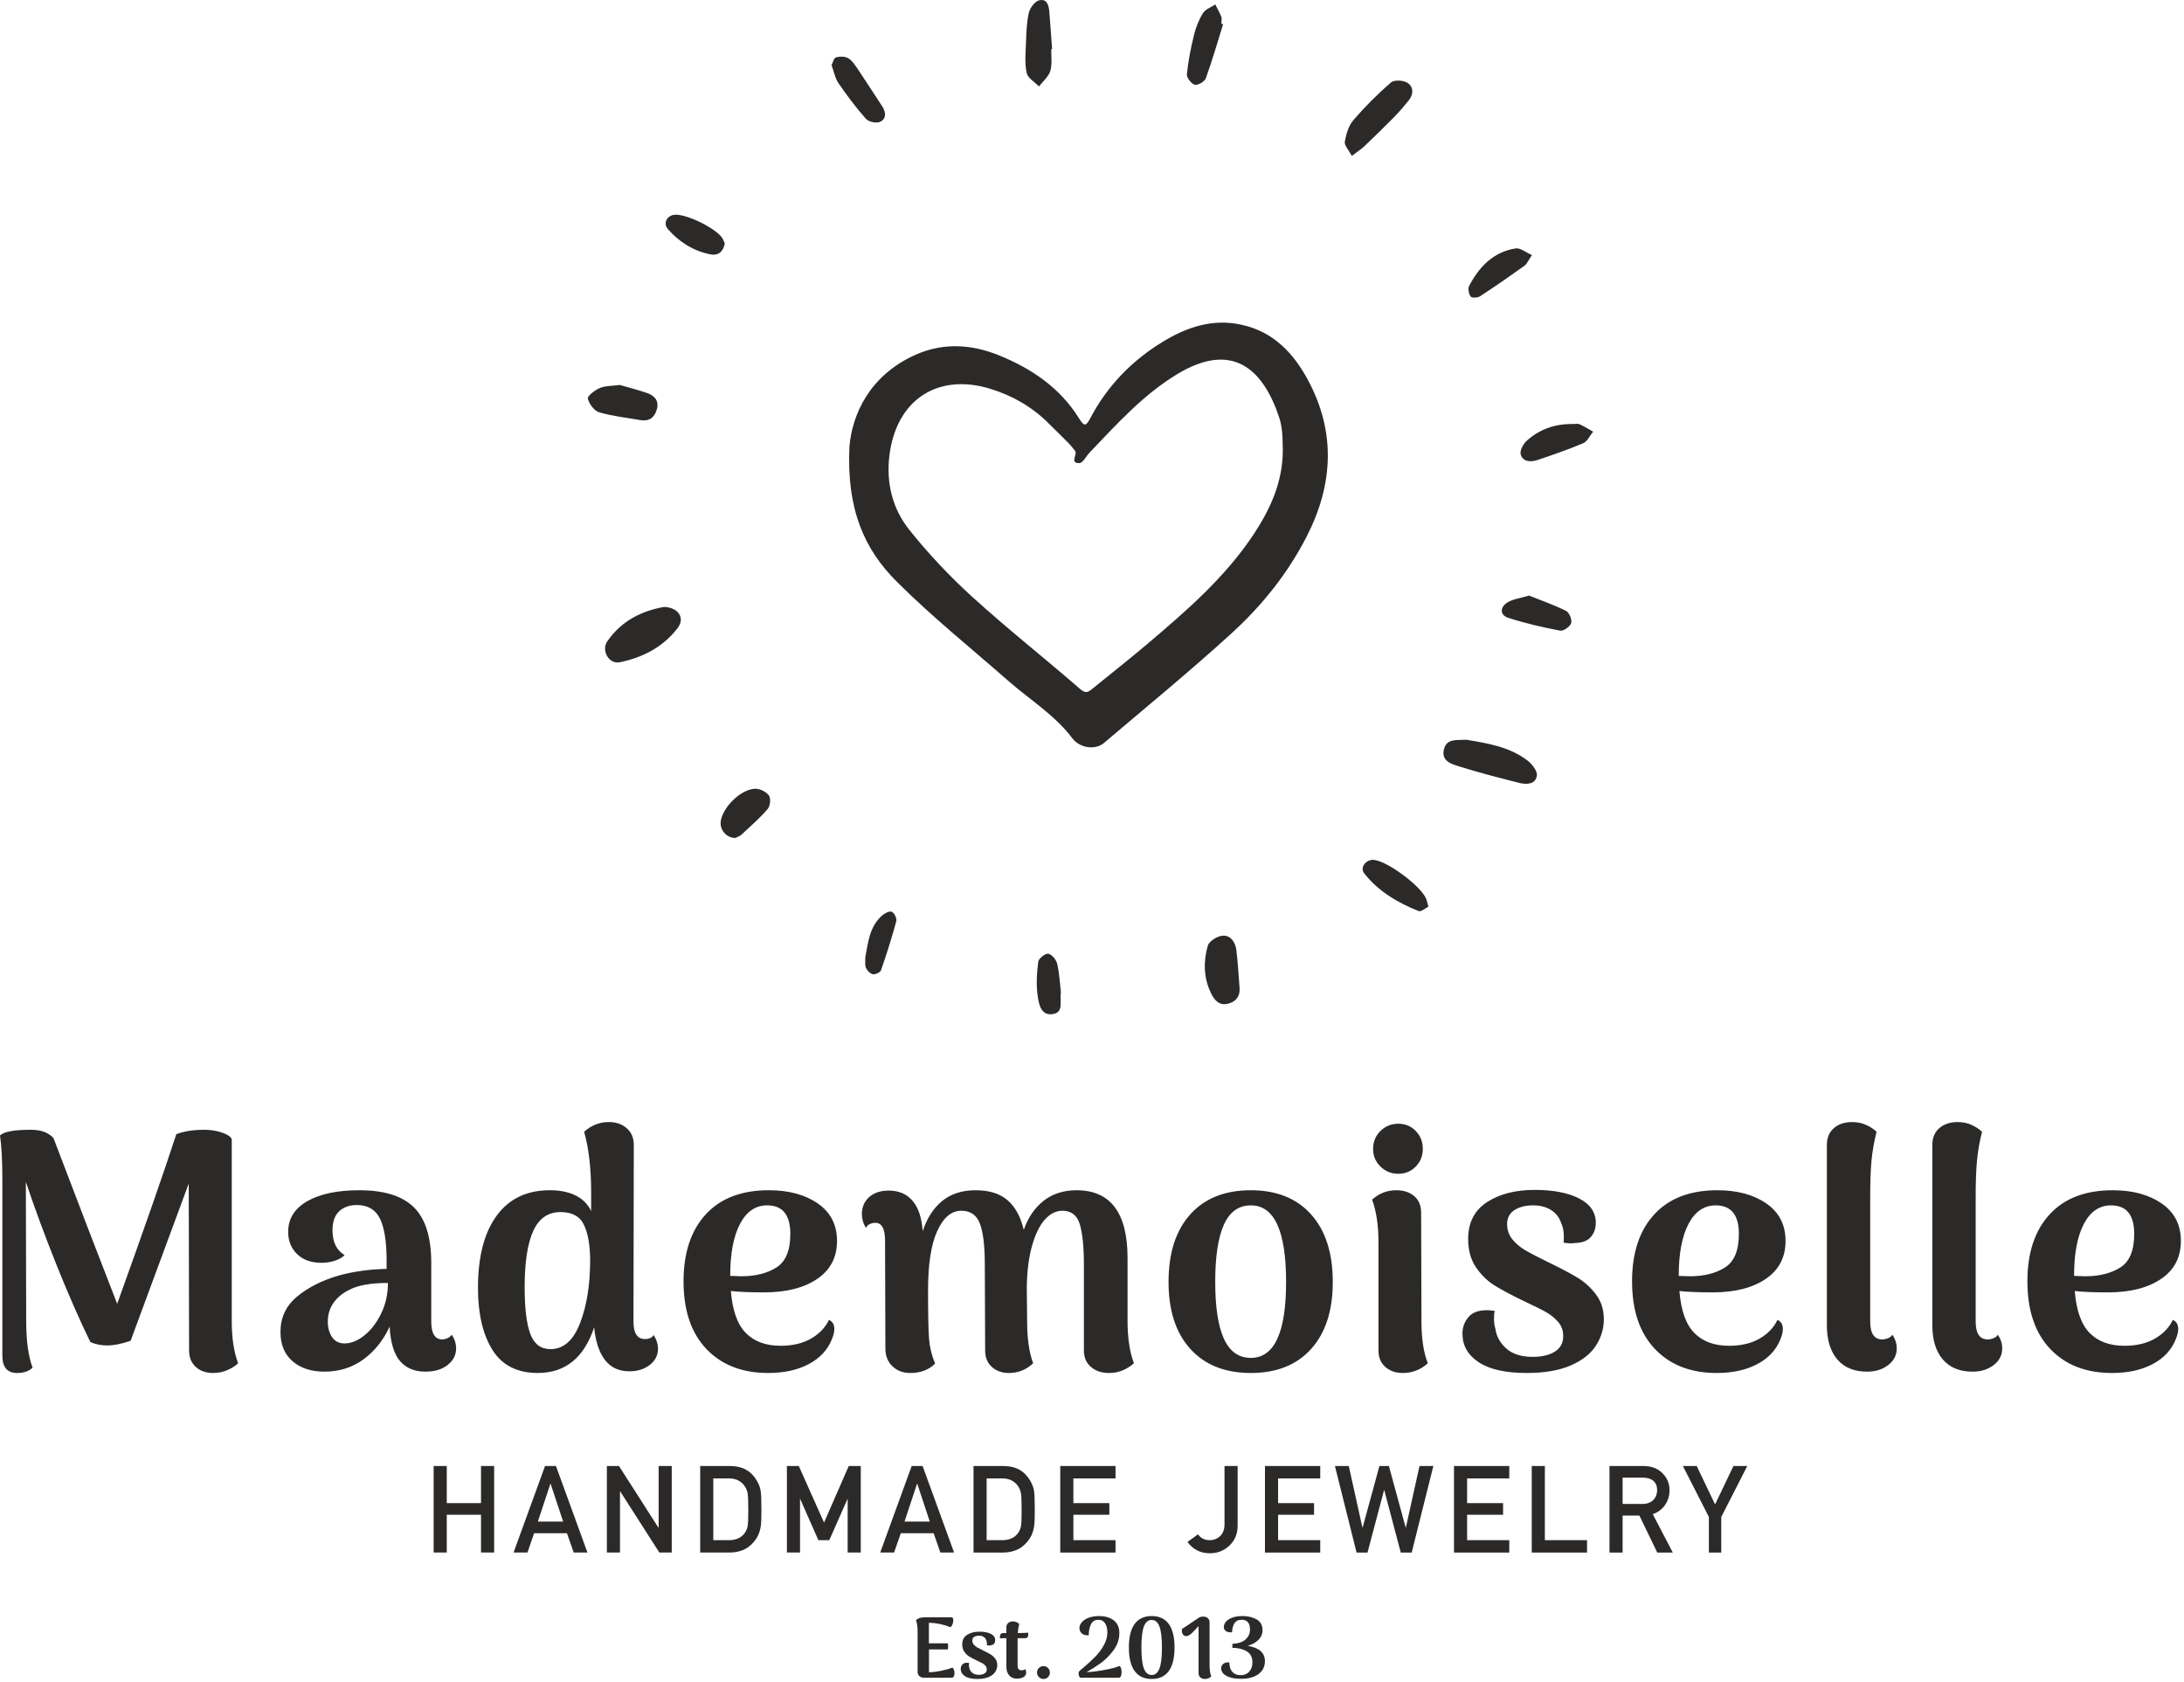 <?xml version="1.0" encoding="UTF-8" standalone="no"?>
<svg xmlns="http://www.w3.org/2000/svg" xmlns:xlink="http://www.w3.org/1999/xlink" xmlns:serif="http://www.serif.com/" width="100%" height="100%" viewBox="0 0 461 355" version="1.1" xml:space="preserve" style="fill-rule:evenodd;clip-rule:evenodd;stroke-linejoin:round;stroke-miterlimit:2;">
  <path d="M48.917,278.769c-0,3.592 0.446,6.571 1.346,8.933c-0.521,0.521 -1.255,0.992 -2.196,1.417c-0.95,0.425 -1.988,0.637 -3.121,0.637c-1.467,0 -2.671,-0.425 -3.617,-1.275c-0.946,-0.854 -1.416,-2.008 -1.416,-3.475l-0.075,-35.233l-12.263,33.179c-1.887,0.663 -3.546,0.992 -4.958,0.992c-1.279,-0 -2.459,-0.238 -3.546,-0.708c-2.321,-4.775 -4.679,-10.163 -7.092,-16.167c-2.408,-6 -4.587,-11.888 -6.525,-17.65l0.075,29.35c0,4.158 0.446,7.442 1.346,9.854c-0.754,0.754 -1.842,1.133 -3.262,1.133c-2.08,0 -3.117,-1.229 -3.117,-3.687l-0,-36.863c-0,-4.254 -0.167,-7.445 -0.496,-9.575c0.8,-0.8 2.954,-1.204 6.45,-1.204c1.133,0 2.079,0.146 2.833,0.425c0.759,0.288 1.421,0.713 1.988,1.279c6.05,15.88 10.537,27.555 13.467,35.021c5.77,-16.021 9.929,-27.954 12.479,-35.8c1.654,-0.616 3.616,-0.925 5.883,-0.925c1.375,0 2.638,0.204 3.796,0.604c1.158,0.405 1.829,0.863 2.021,1.384l-0,38.354Zm46.437,2.904c0.613,0.9 0.921,1.871 0.921,2.908c0,1.371 -0.587,2.53 -1.775,3.475c-1.179,0.946 -2.762,1.417 -4.746,1.417c-2.266,0 -4.041,-0.746 -5.321,-2.233c-1.27,-1.488 -2.004,-3.913 -2.195,-7.267c-1.321,2.883 -3.167,5.188 -5.53,6.913c-2.362,1.725 -5.104,2.587 -8.225,2.587c-2.787,0 -5.033,-0.733 -6.733,-2.196c-1.7,-1.466 -2.55,-3.521 -2.55,-6.171c0,-3.025 1.154,-5.504 3.471,-7.441c2.317,-1.938 5.25,-3.429 8.792,-4.467c3.07,-0.85 6.45,-1.325 10.137,-1.417l0,-1.775c0,-4.016 -0.475,-6.97 -1.417,-8.862c-0.945,-1.892 -2.575,-2.833 -4.891,-2.833c-1.513,-0 -2.742,0.437 -3.688,1.308c-0.946,0.875 -1.421,2.212 -1.421,4.008c0,2.504 0.855,4.254 2.555,5.246c-0.517,0.521 -1.217,0.921 -2.092,1.204c-0.871,0.284 -1.808,0.425 -2.8,0.425c-2.175,0 -3.888,-0.612 -5.138,-1.841c-1.254,-1.23 -1.883,-2.788 -1.883,-4.68c0,-2.787 1.35,-4.95 4.046,-6.487c2.696,-1.538 6.354,-2.304 10.987,-2.304c5.246,-0 9.084,1.204 11.517,3.616c2.438,2.409 3.654,6.334 3.654,11.767l0,12.338c0,2.504 0.779,3.758 2.342,3.758c0.329,-0 0.683,-0.083 1.062,-0.25c0.38,-0.167 0.684,-0.413 0.921,-0.746m-22.616,1.846c1.37,-0 2.766,-0.567 4.183,-1.704c1.421,-1.134 2.6,-2.679 3.546,-4.642c0.946,-1.962 1.416,-4.1 1.416,-6.417c-3.733,0 -6.52,0.521 -8.366,1.563c-1.321,0.658 -2.375,1.558 -3.154,2.692c-0.78,1.133 -1.171,2.433 -1.171,3.9c-0,1.275 0.296,2.362 0.887,3.258c0.592,0.9 1.479,1.35 2.659,1.35m65.225,-1.775c0.616,0.946 0.925,1.917 0.925,2.908c-0,1.371 -0.58,2.504 -1.738,3.404c-1.158,0.896 -2.587,1.346 -4.292,1.346c-2.22,0 -3.945,-0.804 -5.175,-2.408c-1.229,-1.608 -1.983,-3.9 -2.27,-6.879c-2.121,6.429 -6.096,9.641 -11.909,9.641c-4.346,0 -7.537,-1.629 -9.571,-4.891c-2.029,-3.263 -3.045,-7.609 -3.045,-13.042c-0,-6.571 1.308,-11.654 3.933,-15.246c2.625,-3.591 6.367,-5.387 11.237,-5.387c2.175,-0 4.005,0.379 5.496,1.133c1.488,0.758 2.563,1.846 3.225,3.263l0,-3.83c0,-5.15 -0.496,-9.45 -1.487,-12.904c1.512,-1.366 3.258,-2.054 5.241,-2.054c1.517,0 2.767,0.438 3.763,1.313c0.992,0.875 1.483,2.041 1.483,3.508l-0.066,37.292c-0,2.458 0.8,3.683 2.408,3.683c0.9,-0 1.512,-0.279 1.842,-0.85m-21.763,2.979c2.742,0 4.821,-1.829 6.242,-5.496c1.412,-3.662 2.121,-8.071 2.121,-13.221c-0,-3.12 -0.421,-5.6 -1.271,-7.441c-0.85,-1.846 -2.509,-2.767 -4.967,-2.767c-2.646,0 -4.571,1.338 -5.779,4.004c-1.204,2.671 -1.804,6.609 -1.804,11.804c-0,4.492 0.404,7.8 1.204,9.93c0.804,2.125 2.221,3.187 4.254,3.187m58.775,-6.167c0.758,0.33 1.133,0.967 1.133,1.913c0,0.617 -0.166,1.325 -0.495,2.125c-0.9,2.271 -2.53,4.033 -4.892,5.283c-2.363,1.254 -5.225,1.879 -8.579,1.879c-5.484,0 -9.834,-1.691 -13.042,-5.07c-3.217,-3.38 -4.821,-8.138 -4.821,-14.284c0,-6.004 1.559,-10.704 4.679,-14.108c3.117,-3.4 7.559,-5.104 13.325,-5.104c4.209,-0 7.659,0.933 10.35,2.8c2.696,1.866 4.042,4.504 4.042,7.904c0,3.45 -1.392,6.121 -4.183,8.012c-2.788,1.892 -6.521,2.838 -11.2,2.838c-3.025,-0 -5.363,-0.096 -7.021,-0.288c0.333,4.113 1.383,7.067 3.158,8.863c1.771,1.796 4.217,2.696 7.338,2.696c2.504,-0 4.629,-0.496 6.379,-1.492c1.75,-0.987 3.029,-2.312 3.829,-3.967m-13.046,-24.175c-2.458,0 -4.371,1.309 -5.742,3.934c-1.37,2.625 -2.054,6.25 -2.054,10.883l0,0.071l2.409,0.071c2.929,-0 5.375,-0.617 7.337,-1.846c1.963,-1.225 2.942,-3.592 2.942,-7.088c-0,-4.016 -1.629,-6.025 -4.892,-6.025m76.075,24.388c0,3.592 0.446,6.571 1.346,8.933c-1.558,1.371 -3.308,2.054 -5.246,2.054c-1.562,0 -2.833,-0.425 -3.829,-1.275c-0.992,-0.854 -1.487,-2.008 -1.487,-3.475l-0,-18.079c-0,-3.733 -0.284,-6.566 -0.85,-8.504c-0.571,-1.942 -1.8,-2.908 -3.688,-2.908c-1.321,-0 -2.542,0.6 -3.654,1.808c-1.109,1.204 -2.017,3.038 -2.725,5.492c-0.713,2.458 -1.092,5.437 -1.138,8.933l0.071,7.021c0,3.733 0.429,6.708 1.279,8.933c-1.466,1.371 -3.166,2.054 -5.108,2.054c-1.467,0 -2.671,-0.425 -3.613,-1.275c-0.945,-0.854 -1.42,-2.008 -1.42,-3.475l-0.071,-18.079c-0,-3.966 -0.342,-6.862 -1.029,-8.683c-0.684,-1.821 -1.992,-2.729 -3.934,-2.729c-2.079,-0 -3.766,1.416 -5.066,4.254c-1.3,2.837 -1.95,6.996 -1.95,12.479c-0,5.104 0.07,8.542 0.212,10.313c0.142,1.77 0.567,3.508 1.275,5.212c-1.325,1.325 -3.071,1.983 -5.246,1.983c-1.512,0 -2.762,-0.475 -3.754,-1.416c-0.996,-0.946 -1.492,-2.196 -1.492,-3.759l-0.07,-22.758c-0,-2.504 -0.684,-3.758 -2.055,-3.758c-0.379,-0 -0.758,0.083 -1.137,0.25c-0.379,0.166 -0.658,0.437 -0.85,0.816c-0.567,-0.9 -0.85,-1.866 -0.85,-2.908c-0,-1.467 0.508,-2.658 1.525,-3.579c1.017,-0.921 2.396,-1.383 4.146,-1.383c2.129,-0 3.804,0.72 5.033,2.162c1.229,1.442 1.938,3.579 2.129,6.417c0.896,-2.742 2.267,-4.867 4.109,-6.379c1.845,-1.513 4.208,-2.271 7.091,-2.271c2.838,-0 5.067,0.696 6.7,2.091c1.629,1.396 2.775,3.488 3.438,6.275c0.9,-2.6 2.292,-4.645 4.183,-6.133c1.892,-1.487 4.209,-2.233 6.95,-2.233c7.184,-0 10.775,4.775 10.775,14.321l0,13.258Zm26.021,10.987c-5.438,0 -9.688,-1.691 -12.762,-5.07c-3.071,-3.38 -4.609,-8.092 -4.609,-14.142c0,-6.096 1.525,-10.846 4.575,-14.25c3.046,-3.4 7.313,-5.104 12.796,-5.104c5.433,-0 9.675,1.704 12.725,5.104c3.046,3.404 4.571,8.154 4.571,14.25c-0,6.05 -1.525,10.762 -4.571,14.142c-3.05,3.379 -7.292,5.07 -12.725,5.07m0,-3.187c4.958,-0 7.442,-5.342 7.442,-16.025c-0,-10.775 -2.484,-16.163 -7.442,-16.163c-2.55,0 -4.442,1.346 -5.671,4.042c-1.229,2.692 -1.846,6.733 -1.846,12.121c0,5.342 0.617,9.346 1.846,12.017c1.229,2.67 3.121,4.008 5.671,4.008m31.125,-38.854c-1.467,-0 -2.721,-0.509 -3.758,-1.521c-1.042,-1.021 -1.559,-2.258 -1.559,-3.725c0,-1.513 0.517,-2.775 1.559,-3.792c1.037,-1.016 2.291,-1.525 3.758,-1.525c1.462,0 2.692,0.509 3.683,1.525c0.996,1.017 1.492,2.279 1.492,3.792c0,1.467 -0.496,2.704 -1.492,3.725c-0.991,1.012 -2.221,1.521 -3.683,1.521m4.892,31.054c-0,3.733 0.45,6.708 1.346,8.933c-1.513,1.371 -3.284,2.054 -5.317,2.054c-1.463,0 -2.679,-0.425 -3.654,-1.275c-0.967,-0.854 -1.45,-2.008 -1.45,-3.475l-0,-22.825c-0,-3.595 -0.45,-6.595 -1.346,-9.008c1.462,-1.321 3.162,-1.983 5.104,-1.983c1.558,-0 2.825,0.412 3.792,1.241c0.971,0.825 1.454,1.996 1.454,3.509l0.071,22.829Zm22.191,10.987c-4.441,0 -7.808,-0.754 -10.1,-2.266c-2.295,-1.517 -3.437,-3.521 -3.437,-6.029c-0,-1.321 0.408,-2.48 1.242,-3.471c0.825,-0.996 2.133,-1.488 3.933,-1.488c0.329,0 0.875,0.046 1.625,0.138c-0.092,0.379 -0.142,0.921 -0.142,1.633c0,0.804 0.1,1.513 0.288,2.125c0.233,1.654 1.016,3.058 2.337,4.217c1.325,1.162 3.167,1.737 5.529,1.737c1.938,0 3.5,-0.366 4.68,-1.096c1.183,-0.733 1.775,-1.833 1.775,-3.295c-0,-1.184 -0.367,-2.188 -1.096,-3.017c-0.734,-0.825 -1.588,-1.513 -2.559,-2.054c-0.966,-0.546 -2.562,-1.334 -4.783,-2.375c-2.554,-1.229 -4.583,-2.317 -6.096,-3.263c-1.512,-0.946 -2.812,-2.221 -3.9,-3.829c-1.087,-1.604 -1.629,-3.587 -1.629,-5.954c0,-3.45 1.321,-6.038 3.971,-7.763c2.646,-1.725 6,-2.587 10.067,-2.587c3.92,-0 7.05,0.604 9.391,1.808c2.338,1.204 3.513,2.921 3.513,5.138c-0,1.183 -0.346,2.175 -1.034,2.979c-0.683,0.804 -1.779,1.229 -3.295,1.275c-0.234,0.05 -0.588,0.071 -1.063,0.071c-0.283,-0 -0.754,-0.046 -1.417,-0.138c0.046,-0.237 0.067,-0.641 0.067,-1.208c0,-1.183 -0.187,-2.15 -0.562,-2.908c-0.38,-1.18 -1.088,-2.1 -2.13,-2.763c-1.037,-0.662 -2.316,-0.992 -3.825,-0.992c-1.562,0 -2.862,0.33 -3.904,0.992c-1.037,0.663 -1.558,1.654 -1.558,2.979c-0,1.229 0.379,2.3 1.137,3.225c0.755,0.921 1.688,1.7 2.8,2.338c1.109,0.637 2.68,1.454 4.713,2.446c2.554,1.229 4.596,2.304 6.133,3.225c1.534,0.925 2.859,2.116 3.967,3.583c1.112,1.462 1.671,3.212 1.671,5.246c-0,1.983 -0.559,3.837 -1.671,5.562c-1.108,1.729 -2.879,3.121 -5.313,4.184c-2.437,1.062 -5.541,1.595 -9.325,1.595m52.963,-11.2c0.754,0.33 1.133,0.967 1.133,1.913c0,0.617 -0.166,1.325 -0.496,2.125c-0.9,2.271 -2.525,4.033 -4.891,5.283c-2.363,1.254 -5.225,1.879 -8.575,1.879c-5.488,0 -9.834,-1.691 -13.046,-5.07c-3.217,-3.38 -4.825,-8.138 -4.825,-14.284c-0,-6.004 1.558,-10.704 4.683,-14.108c3.121,-3.4 7.558,-5.104 13.329,-5.104c4.204,-0 7.655,0.933 10.346,2.8c2.696,1.866 4.042,4.504 4.042,7.904c-0,3.45 -1.392,6.121 -4.183,8.012c-2.788,1.892 -6.521,2.838 -11.2,2.838c-3.025,-0 -5.367,-0.096 -7.017,-0.288c0.329,4.113 1.379,7.067 3.154,8.863c1.771,1.796 4.217,2.696 7.333,2.696c2.509,-0 4.638,-0.496 6.384,-1.492c1.75,-0.987 3.025,-2.312 3.829,-3.967m-13.046,-24.175c-2.458,0 -4.371,1.309 -5.742,3.934c-1.37,2.625 -2.054,6.25 -2.054,10.883l0,0.071l2.408,0.071c2.93,-0 5.38,-0.617 7.342,-1.846c1.958,-1.225 2.942,-3.592 2.942,-7.088c-0,-4.016 -1.634,-6.025 -4.896,-6.025m31.979,35.092c-2.746,0 -4.846,-0.862 -6.312,-2.587c-1.467,-1.725 -2.196,-4.125 -2.196,-7.196l-0,-38.071c-0,-1.513 0.496,-2.696 1.487,-3.546c0.992,-0.85 2.271,-1.275 3.829,-1.275c1.134,0 2.15,0.213 3.046,0.638c0.9,0.425 1.609,0.9 2.129,1.416c-0.52,2.034 -0.875,4.042 -1.066,6.029c-0.188,1.984 -0.279,4.584 -0.279,7.796l-0,26.234c-0,2.504 0.85,3.758 2.55,3.758c0.379,-0 0.783,-0.083 1.204,-0.25c0.429,-0.167 0.733,-0.413 0.925,-0.746c0.612,0.9 0.921,1.871 0.921,2.908c-0,1.417 -0.605,2.588 -1.809,3.509c-1.204,0.921 -2.679,1.383 -4.429,1.383m22.258,0c-2.737,0 -4.841,-0.862 -6.304,-2.587c-1.466,-1.725 -2.2,-4.125 -2.2,-7.196l0,-38.071c0,-1.513 0.496,-2.696 1.488,-3.546c0.991,-0.85 2.271,-1.275 3.829,-1.275c1.133,0 2.15,0.213 3.046,0.638c0.9,0.425 1.608,0.9 2.129,1.416c-0.521,2.034 -0.875,4.042 -1.063,6.029c-0.191,1.984 -0.283,4.584 -0.283,7.796l0,26.234c0,2.504 0.85,3.758 2.55,3.758c0.379,-0 0.779,-0.083 1.208,-0.25c0.425,-0.167 0.734,-0.413 0.921,-0.746c0.613,0.9 0.921,1.871 0.921,2.908c0,1.417 -0.6,2.588 -1.808,3.509c-1.204,0.921 -2.684,1.383 -4.434,1.383m42.259,-10.917c0.758,0.33 1.133,0.967 1.133,1.913c0,0.617 -0.167,1.325 -0.496,2.125c-0.9,2.271 -2.525,4.033 -4.891,5.283c-2.363,1.254 -5.221,1.879 -8.575,1.879c-5.488,0 -9.834,-1.691 -13.046,-5.07c-3.213,-3.38 -4.821,-8.138 -4.821,-14.284c-0,-6.004 1.558,-10.704 4.679,-14.108c3.117,-3.4 7.558,-5.104 13.329,-5.104c4.204,-0 7.654,0.933 10.346,2.8c2.696,1.866 4.042,4.504 4.042,7.904c-0,3.45 -1.392,6.121 -4.184,8.012c-2.787,1.892 -6.52,2.838 -11.2,2.838c-3.025,-0 -5.362,-0.096 -7.016,-0.288c0.329,4.113 1.379,7.067 3.154,8.863c1.775,1.796 4.221,2.696 7.337,2.696c2.505,-0 4.634,-0.496 6.38,-1.492c1.75,-0.987 3.029,-2.312 3.829,-3.967m-13.046,-24.175c-2.458,0 -4.371,1.309 -5.742,3.934c-1.37,2.625 -2.054,6.25 -2.054,10.883l0,0.071l2.409,0.071c2.929,-0 5.379,-0.617 7.337,-1.846c1.967,-1.225 2.946,-3.592 2.946,-7.088c-0,-4.016 -1.634,-6.025 -4.896,-6.025" style="fill:#2c2a29;fill-rule:nonzero;"></path>
  <path d="M104.304,327.648l-2.771,0l0,-7.975l-7.229,0l0,7.975l-2.771,0l0,-18.258l2.771,-0l0,7.821l7.229,-0l0,-7.821l2.771,-0l0,18.258Zm19.696,0l-2.9,0l-1.425,-4.079l-6.933,-0l-1.409,4.079l-2.933,0l6.646,-18.258l2.308,-0l6.646,18.258Zm-5.133,-6.537l-2.642,-7.975l-0.05,-0l-2.642,7.975l5.334,-0Zm22.925,6.537l-2.617,0l-8.308,-12.975l-0,12.975l-2.767,0l0,-18.258l2.554,-0l8.325,13.004l0.046,-0.029l0,-12.975l2.767,-0l-0,18.258Zm18.925,-9.129c-0,1.642 -0.025,2.692 -0.075,3.154c-0.121,1.163 -0.438,2.146 -0.95,2.95c-1.284,2.017 -3.179,3.025 -5.692,3.025l-6.204,0l-0,-18.258l6.383,-0c2.513,-0 4.371,1.025 5.567,3.075c0.442,0.754 0.717,1.479 0.817,2.179c0.104,0.633 0.154,1.925 0.154,3.875m-2.767,0.1c0,-1.692 -0.046,-2.817 -0.129,-3.383c-0.104,-0.63 -0.333,-1.196 -0.692,-1.692c-0.754,-1.025 -1.841,-1.538 -3.258,-1.538l-3.308,0l-0,13.03l3.308,-0c1.542,-0 2.667,-0.534 3.383,-1.592c0.309,-0.463 0.5,-0.958 0.579,-1.488c0.075,-0.529 0.117,-1.641 0.117,-3.337m23.742,9.029l-2.767,0l0,-11.383l-3.875,8.771l-2.304,-0l-3.875,-8.771l-0,11.383l-2.771,0l0,-18.258l2.513,-0l5.329,11.937l5.212,-11.937l2.538,-0l-0,18.258Zm19.696,0l-2.896,0l-1.421,-4.079l-6.933,-0l-1.413,4.079l-2.929,0l6.642,-18.258l2.308,-0l6.642,18.258Zm-5.13,-6.537l-2.637,-7.975l-0.054,-0l-2.642,7.975l5.333,-0Zm22.159,-2.592c-0,1.642 -0.025,2.692 -0.079,3.154c-0.117,1.163 -0.434,2.146 -0.946,2.95c-1.284,2.017 -3.184,3.025 -5.696,3.025l-6.204,0l-0,-18.258l6.383,-0c2.517,-0 4.367,1.025 5.567,3.075c0.446,0.754 0.716,1.479 0.821,2.179c0.1,0.633 0.154,1.925 0.154,3.875m-2.771,0.1c-0,-1.692 -0.042,-2.817 -0.129,-3.383c-0.1,-0.63 -0.334,-1.196 -0.692,-1.692c-0.75,-1.025 -1.837,-1.538 -3.258,-1.538l-3.309,0l0,13.03l3.309,-0c1.537,-0 2.671,-0.534 3.387,-1.592c0.309,-0.463 0.5,-0.958 0.575,-1.488c0.079,-0.529 0.117,-1.641 0.117,-3.337m19.821,9.029l-11.667,0l0,-18.258l11.667,-0l-0,2.616l-8.896,0l-0,5.205l7.592,-0l-0,2.462l-7.592,0l-0,5.363l8.896,-0l-0,2.612Zm25.775,-5.667c-0,1.746 -0.604,3.171 -1.821,4.284c-1.129,1.025 -2.471,1.537 -4.025,1.537c-2.004,0 -3.583,-0.796 -4.746,-2.383l2.229,-1.617c0.584,0.821 1.396,1.234 2.438,1.234c0.821,-0 1.521,-0.25 2.104,-0.746c0.7,-0.6 1.05,-1.463 1.05,-2.592l-0,-12.308l2.771,-0l-0,12.591Zm17.437,5.667l-11.671,0l0,-18.258l11.671,-0l0,2.616l-8.9,0l0,5.205l7.592,-0l-0,2.462l-7.592,0l0,5.363l8.9,-0l0,2.612Zm23.875,-18.258l-4.571,18.258l-2.308,0l-3.483,-13.154l-0.05,-0l-3.484,13.154l-2.312,0l-4.567,-18.258l2.925,-0l2.871,12.975l0.05,-0l3.542,-12.975l2,-0l3.541,12.975l0.046,-0l2.875,-12.975l2.925,-0Zm16.025,18.258l-11.666,0l-0,-18.258l11.666,-0l0,2.616l-8.9,0l0,5.205l7.592,-0l-0,2.462l-7.592,0l0,5.363l8.9,-0l0,2.612Zm16.413,0l-11.671,0l-0,-18.258l2.771,-0l-0,15.646l8.9,-0l-0,2.612Zm18.104,0l-3.283,0l-3.767,-7.796l-3.542,0l0,7.796l-2.771,0l0,-18.258l7.134,-0c1.537,-0 2.775,0.4 3.712,1.204c1.217,1.042 1.825,2.342 1.825,3.9c0,1.179 -0.316,2.221 -0.95,3.129c-0.633,0.904 -1.496,1.546 -2.591,1.921l4.233,8.104Zm-3.308,-13.154c-0,-0.925 -0.309,-1.617 -0.925,-2.079c-0.513,-0.375 -1.188,-0.567 -2.025,-0.567l-4.334,0l0,5.542l4.179,-0c0.992,-0 1.771,-0.292 2.334,-0.871c0.512,-0.529 0.771,-1.204 0.771,-2.025m19.025,-5.104l-5.488,10.746l0,7.512l-2.612,0l-0,-7.512l-5.488,-10.746l2.921,-0l3.875,8.104l3.871,-8.104l2.921,-0Z" style="fill:#2c2a29;fill-rule:nonzero;"></path>
  <path d="M270.775,95.121c-0.045,-1.305 -0.016,-2.617 -0.145,-3.917c-0.109,-1.054 -0.288,-2.125 -0.625,-3.125c-3.421,-10.283 -9.925,-16.133 -21.53,-9.113c-7.212,4.367 -12.766,10.567 -18.504,16.571c-0.725,0.754 -1.396,2.175 -2.125,2.196c-2.187,0.063 -0.287,-1.842 -0.954,-2.637c-0.462,-0.546 -0.887,-1.117 -1.383,-1.621c-1.338,-1.354 -2.709,-2.667 -4.046,-4.013c-3.496,-3.525 -7.679,-5.95 -12.379,-7.396c-11.196,-3.45 -19.892,2.346 -21.342,14.017c-0.725,5.85 0.65,11.283 4.2,15.738c4.05,5.066 8.558,9.85 13.358,14.208c7.375,6.7 15.213,12.879 22.734,19.412c1.208,1.055 1.762,0.546 2.587,-0.12c3.871,-3.146 7.788,-6.225 11.596,-9.45c8.246,-6.988 16.433,-14.063 22.463,-23.2c3.512,-5.325 6.066,-11 6.095,-17.55m-91.47,-0.963c0.583,-6.525 4.104,-14.904 13.966,-19.296c5.871,-2.612 11.834,-2.212 17.638,0.142c6.829,2.775 12.808,6.817 16.8,13.204c1.108,1.771 1.462,1.896 2.471,-0.017c3.566,-6.77 8.754,-12.104 15.262,-16.066c5.067,-3.084 10.471,-4.929 16.583,-3.6c6.734,1.458 10.959,5.933 14.038,11.633c5.925,10.996 5.379,22.054 -0.225,33.017c-3.992,7.812 -9.438,14.6 -15.85,20.45c-8.763,7.991 -17.95,15.521 -27,23.2c-1.738,1.471 -5.021,1.121 -6.65,-1.034c-3.717,-4.916 -8.921,-8.083 -13.442,-12.045c-7.933,-6.959 -16.2,-13.592 -23.65,-21.038c-6.721,-6.717 -10.596,-15.112 -9.941,-28.55" style="fill:#2c2a29;fill-rule:nonzero;"></path>
  <path d="M309.508,156.115c4.438,0.733 9.038,1.471 12.854,4.337c0.988,0.742 2.184,2.259 2.042,3.234c-0.275,1.883 -2.192,1.925 -3.75,1.529c-4.233,-1.071 -8.467,-2.154 -12.625,-3.463c-1.571,-0.491 -3.762,-1.071 -3.279,-3.462c0.512,-2.546 2.783,-2.029 4.758,-2.175" style="fill:#2c2a29;fill-rule:nonzero;"></path>
  <path d="M140.189,128.086c3.075,0.137 4.425,2.37 2.866,4.429c-3.058,4.033 -7.408,6.266 -12.25,7.25c-2.275,0.462 -3.937,-2.479 -2.62,-4.409c2.983,-4.362 7.366,-6.475 12.004,-7.27" style="fill:#2c2a29;fill-rule:nonzero;"></path>
  <path d="M285.338,32.903c-0.662,-1.267 -1.604,-2.217 -1.475,-2.987c0.275,-1.584 0.78,-3.359 1.792,-4.542c2.438,-2.842 5.117,-5.508 7.942,-7.967c0.679,-0.583 2.583,-0.491 3.446,0.046c1.333,0.829 1.391,2.4 0.32,3.725c-0.962,1.188 -1.95,2.363 -3.016,3.454c-2.067,2.104 -4.184,4.163 -6.317,6.196c-0.646,0.617 -1.412,1.1 -2.692,2.075" style="fill:#2c2a29;fill-rule:nonzero;"></path>
  <path d="M221.899,10.373c-0.038,1.542 0.237,3.179 -0.2,4.6c-0.375,1.217 -1.563,2.192 -2.392,3.271c-0.908,-0.942 -2.367,-1.771 -2.6,-2.858c-0.437,-2.025 -0.225,-4.205 -0.142,-6.313c0.08,-2.129 0.13,-4.304 0.6,-6.362c0.238,-1.025 1.238,-2.388 2.15,-2.63c1.684,-0.454 2.08,1.075 2.184,2.48c0.2,2.6 0.391,5.2 0.587,7.8c-0.066,0.004 -0.125,0.008 -0.187,0.012" style="fill:#2c2a29;fill-rule:nonzero;"></path>
  <path d="M261.628,208.198c0.242,1.95 -0.695,3.25 -2.52,3.65c-1.759,0.388 -2.771,-0.746 -3.501,-2.262c-1.57,-3.25 -1.604,-6.663 -0.674,-9.98c0.266,-0.966 1.983,-2.041 3.12,-2.137c1.696,-0.142 2.7,1.362 2.913,3.004c0.329,2.558 0.454,5.146 0.662,7.725" style="fill:#2c2a29;fill-rule:nonzero;"></path>
  <path d="M130.834,81.245c1.721,0.5 3.767,1.013 5.75,1.7c1.613,0.559 2.596,1.667 2.038,3.534c-0.513,1.72 -1.667,2.491 -3.488,2.175c-2.896,-0.513 -5.858,-0.813 -8.666,-1.646c-1.046,-0.309 -2.13,-1.775 -2.388,-2.9c-0.125,-0.542 1.504,-1.784 2.542,-2.225c1.15,-0.484 2.533,-0.413 4.212,-0.638" style="fill:#2c2a29;fill-rule:nonzero;"></path>
  <path d="M258.174,5.114c-1.188,3.817 -2.292,7.658 -3.65,11.412c-0.254,0.692 -1.684,1.525 -2.321,1.359c-0.733,-0.196 -1.75,-1.488 -1.675,-2.209c0.279,-2.804 0.837,-5.595 1.512,-8.337c0.392,-1.592 1.017,-3.192 1.884,-4.567c0.516,-0.833 1.708,-1.241 2.6,-1.837c0.433,0.875 0.933,1.729 1.279,2.637c0.154,0.413 0.008,0.938 -0.004,1.413c0.125,0.041 0.254,0.087 0.375,0.129" style="fill:#2c2a29;fill-rule:nonzero;"></path>
  <path d="M332.026,89.481c0.471,0.008 1.009,-0.121 1.404,0.058c0.984,0.446 1.9,1.029 2.846,1.562c-0.687,0.83 -1.204,2.046 -2.079,2.425c-3.133,1.338 -6.375,2.446 -9.604,3.534c-1.421,0.483 -3.104,0.483 -3.6,-1.154c-0.242,-0.784 0.542,-2.234 1.287,-2.905c2.734,-2.458 6.05,-3.579 9.746,-3.52" style="fill:#2c2a29;fill-rule:nonzero;"></path>
  <path d="M175.524,13.736c0.283,-0.533 0.492,-1.508 0.933,-1.629c0.809,-0.225 1.93,-0.225 2.609,0.192c0.854,0.525 1.471,1.512 2.066,2.387c1.713,2.542 3.359,5.133 5.05,7.7c0.83,1.258 0.988,2.667 -0.425,3.329c-0.762,0.354 -2.412,-0.004 -2.983,-0.646c-2.104,-2.366 -4.008,-4.929 -5.804,-7.541c-0.708,-1.034 -0.933,-2.396 -1.446,-3.792" style="fill:#2c2a29;fill-rule:nonzero;"></path>
  <path d="M322.749,125.691c2.429,0.975 5.208,1.933 7.817,3.233c0.671,0.334 1.3,1.871 1.079,2.584c-0.229,0.733 -1.633,1.716 -2.333,1.583c-3.7,-0.704 -7.396,-1.554 -10.98,-2.712c-1.741,-0.563 -1.77,-2.25 -0.116,-3.255c1.154,-0.704 2.641,-0.862 4.533,-1.433" style="fill:#2c2a29;fill-rule:nonzero;"></path>
  <path d="M301.509,191.349c-0.646,0.312 -1.546,1.129 -2.042,0.929c-4.446,-1.763 -8.529,-4.171 -11.525,-7.988c-0.937,-1.2 0.379,-2.916 1.967,-2.825c2.846,0.159 10.212,5.642 11.166,8.321c0.121,0.329 0.192,0.675 0.434,1.563" style="fill:#2c2a29;fill-rule:nonzero;"></path>
  <path d="M155.163,176.841c-1.9,-0.046 -3.246,-1.75 -3.033,-3.475c0.379,-2.975 4.225,-6.817 7.266,-6.909c0.988,-0.029 2.338,0.634 2.904,1.421c0.438,0.613 0.28,2.233 -0.254,2.85c-1.691,1.963 -3.666,3.683 -5.575,5.45c-0.404,0.371 -1.016,0.521 -1.308,0.663" style="fill:#2c2a29;fill-rule:nonzero;"></path>
  <path d="M323.372,53.828c-0.796,1.154 -1.075,1.888 -1.604,2.267c-3.084,2.208 -6.2,4.375 -9.38,6.446c-0.491,0.32 -1.729,0.362 -1.95,0.054c-0.4,-0.563 -0.641,-1.663 -0.345,-2.225c2.108,-4.054 5.112,-7.196 9.837,-7.946c0.958,-0.154 2.1,0.825 3.442,1.404" style="fill:#2c2a29;fill-rule:nonzero;"></path>
  <path d="M152.986,51.383c-0.321,1.766 -1.425,2.621 -3.029,2.3c-3.596,-0.713 -6.592,-2.604 -8.988,-5.342c-0.983,-1.125 -0.316,-2.633 1.104,-2.971c2.317,-0.546 9.388,2.879 10.525,5.104c0.159,0.309 0.275,0.646 0.388,0.909" style="fill:#2c2a29;fill-rule:nonzero;"></path>
  <path d="M223.929,209.329c-0.291,2.042 0.729,4.455 -1.908,4.709c-2.35,0.225 -2.738,-2.213 -2.975,-3.784c-0.358,-2.375 -0.2,-4.87 0.1,-7.27c0.083,-0.696 1.487,-1.813 2.117,-1.709c0.754,0.125 1.695,1.271 1.887,2.125c0.483,2.063 0.575,4.217 0.779,5.929" style="fill:#2c2a29;fill-rule:nonzero;"></path>
  <path d="M182.641,202.079c0.596,-3.13 0.866,-6.492 3.541,-8.863c0.538,-0.483 1.571,-1.008 2.063,-0.792c0.529,0.225 1.1,1.413 0.942,1.992c-0.938,3.488 -2.038,6.938 -3.225,10.35c-0.159,0.45 -1.18,0.921 -1.713,0.833c-0.558,-0.091 -1.2,-0.754 -1.458,-1.329c-0.267,-0.596 -0.113,-1.383 -0.15,-2.191" style="fill:#2c2a29;fill-rule:nonzero;"></path>
  <path d="M201.02,351.932c0.146,0.087 0.259,0.237 0.338,0.458c0.079,0.221 0.117,0.45 0.117,0.696c-0,0.279 -0.046,0.513 -0.146,0.704c-0.096,0.188 -0.242,0.284 -0.438,0.284l-5.825,-0c-0.4,-0 -0.729,-0.109 -0.987,-0.33c-0.259,-0.22 -0.388,-0.516 -0.388,-0.895l0,-8.63c0,-0.925 -0.112,-1.695 -0.346,-2.304c0.296,-0.246 0.588,-0.408 0.888,-0.487c0.296,-0.079 0.729,-0.117 1.292,-0.117l5.312,0c0.129,0 0.233,0.058 0.288,0.183c0.066,0.121 0.095,0.28 0.095,0.475c0,0.28 -0.062,0.567 -0.183,0.859c-0.121,0.296 -0.275,0.483 -0.454,0.571c-1.446,-0.588 -2.946,-0.9 -4.508,-0.934l-0,4.338l3.975,-0c0.058,0.221 0.087,0.429 0.087,0.621c0,0.237 -0.029,0.462 -0.087,0.679l-3.959,-0l0,4.816c0.809,-0.025 1.7,-0.137 2.675,-0.337c0.975,-0.204 1.729,-0.417 2.254,-0.65m5.275,2.4c-1.15,-0 -2.02,-0.196 -2.612,-0.588c-0.592,-0.391 -0.888,-0.908 -0.888,-1.554c0,-0.346 0.105,-0.641 0.321,-0.9c0.213,-0.254 0.554,-0.383 1.017,-0.383c0.087,-0 0.225,0.012 0.421,0.037c-0.025,0.096 -0.038,0.238 -0.038,0.421c0,0.209 0.025,0.392 0.071,0.55c0.063,0.425 0.267,0.788 0.608,1.088c0.342,0.3 0.817,0.45 1.43,0.45c0.5,-0 0.904,-0.096 1.208,-0.288c0.304,-0.187 0.454,-0.471 0.454,-0.85c0,-0.304 -0.092,-0.562 -0.279,-0.779c-0.192,-0.212 -0.413,-0.387 -0.658,-0.529c-0.255,-0.142 -0.667,-0.346 -1.238,-0.613c-0.662,-0.316 -1.187,-0.6 -1.575,-0.841c-0.392,-0.246 -0.729,-0.575 -1.008,-0.992c-0.284,-0.417 -0.421,-0.929 -0.421,-1.537c-0,-0.892 0.342,-1.559 1.025,-2.005c0.683,-0.445 1.55,-0.67 2.6,-0.67c1.012,-0 1.825,0.158 2.425,0.466c0.608,0.313 0.908,0.754 0.908,1.329c0,0.305 -0.091,0.563 -0.266,0.771c-0.18,0.204 -0.463,0.317 -0.855,0.329c-0.058,0.009 -0.15,0.017 -0.27,0.017c-0.075,0 -0.196,-0.012 -0.367,-0.037c0.012,-0.063 0.017,-0.163 0.017,-0.309c-0,-0.308 -0.05,-0.558 -0.146,-0.754c-0.1,-0.304 -0.284,-0.542 -0.55,-0.712c-0.271,-0.171 -0.6,-0.259 -0.988,-0.259c-0.404,0 -0.737,0.088 -1.008,0.259c-0.267,0.17 -0.4,0.425 -0.4,0.77c-0,0.317 0.096,0.592 0.292,0.834c0.195,0.237 0.437,0.437 0.72,0.604c0.288,0.162 0.696,0.375 1.221,0.629c0.659,0.317 1.188,0.596 1.584,0.833c0.395,0.238 0.737,0.55 1.025,0.925c0.287,0.38 0.429,0.834 0.429,1.359c-0,0.512 -0.142,0.987 -0.429,1.433c-0.288,0.446 -0.746,0.808 -1.371,1.083c-0.634,0.271 -1.434,0.413 -2.409,0.413m8.588,-9.692c0.254,0 0.658,-0.004 1.217,-0.025c0.554,-0.016 0.87,-0.033 0.945,-0.046l-0.02,0.567c-0.013,0.183 -0.075,0.329 -0.184,0.433c-0.108,0.105 -0.25,0.155 -0.421,0.155l-1.629,-0l0,5.804c0,0.65 0.279,0.971 0.842,0.971c0.146,-0 0.296,-0.021 0.446,-0.063c0.154,-0.046 0.25,-0.108 0.287,-0.192c0.159,0.209 0.238,0.459 0.238,0.75c-0,0.38 -0.179,0.684 -0.534,0.917c-0.354,0.229 -0.82,0.346 -1.412,0.346c-0.704,-0 -1.25,-0.225 -1.646,-0.675c-0.392,-0.454 -0.587,-1.071 -0.587,-1.85l-0,-6.008l-0.255,-0c-0.5,-0 -0.866,0.016 -1.1,0.054l0.021,-0.567c0.013,-0.183 0.079,-0.325 0.192,-0.421c0.117,-0.1 0.258,-0.15 0.429,-0.15l0.713,0l-0,-1.225c-0,-0.379 0.133,-0.679 0.387,-0.896c0.258,-0.22 0.588,-0.329 0.988,-0.329c0.295,0 0.554,0.054 0.791,0.163c0.234,0.112 0.413,0.233 0.546,0.366c-0.154,0.621 -0.262,1.263 -0.312,1.921l0.058,0Zm5.383,9.692c-0.379,-0 -0.704,-0.133 -0.971,-0.396c-0.27,-0.262 -0.404,-0.583 -0.404,-0.962c0,-0.375 0.129,-0.696 0.396,-0.959c0.258,-0.262 0.588,-0.396 0.979,-0.396c0.379,0 0.696,0.134 0.954,0.396c0.255,0.263 0.38,0.584 0.38,0.959c-0,0.379 -0.125,0.7 -0.38,0.962c-0.258,0.263 -0.575,0.396 -0.954,0.396m7.763,-0.258c-0.109,-0.084 -0.196,-0.209 -0.263,-0.367c-0.071,-0.158 -0.1,-0.329 -0.1,-0.513c0,-0.145 0.017,-0.279 0.05,-0.4c0.196,-0.22 0.571,-0.55 1.121,-0.991c0.925,-0.792 1.717,-1.521 2.371,-2.188c0.65,-0.666 1.237,-1.45 1.758,-2.354c0.517,-0.904 0.779,-1.837 0.779,-2.8c0,-0.733 -0.162,-1.354 -0.479,-1.862c-0.316,-0.505 -0.791,-0.759 -1.429,-0.759c-0.754,0 -1.283,0.334 -1.579,0.996c-0.304,0.671 -0.454,1.433 -0.454,2.3c-0.717,0 -1.225,-0.154 -1.517,-0.467c-0.292,-0.308 -0.442,-0.666 -0.442,-1.07c0,-0.45 0.171,-0.871 0.517,-1.263c0.342,-0.392 0.825,-0.704 1.454,-0.933c0.629,-0.234 1.359,-0.35 2.192,-0.35c1.267,-0 2.292,0.304 3.083,0.908c0.788,0.6 1.179,1.492 1.179,2.663c0,1.354 -0.429,2.595 -1.283,3.716c-0.854,1.125 -1.762,2.029 -2.737,2.713c-0.967,0.683 -1.938,1.296 -2.9,1.833c0.962,-0.025 2.22,-0.179 3.77,-0.458c1.55,-0.284 2.613,-0.571 3.188,-0.863c0.146,0.109 0.254,0.288 0.329,0.534c0.071,0.241 0.108,0.512 0.108,0.804c0,0.329 -0.045,0.604 -0.145,0.825c-0.096,0.216 -0.238,0.333 -0.421,0.346l-8.15,-0Zm15.075,0.258c-1.588,-0 -2.788,-0.558 -3.6,-1.667c-0.813,-1.112 -1.221,-2.775 -1.221,-4.983c-0,-2.196 0.408,-3.85 1.221,-4.963c0.812,-1.112 2.012,-1.666 3.6,-1.666c1.583,-0 2.787,0.554 3.596,1.666c0.812,1.113 1.22,2.767 1.22,4.963c0,2.208 -0.408,3.871 -1.22,4.983c-0.809,1.109 -2.013,1.667 -3.596,1.667m-0,-0.842c0.741,0 1.287,-0.462 1.637,-1.383c0.346,-0.925 0.521,-2.396 0.521,-4.425c0,-2.013 -0.175,-3.483 -0.521,-4.413c-0.35,-0.929 -0.896,-1.391 -1.637,-1.391c-0.759,-0 -1.313,0.462 -1.659,1.391c-0.35,0.93 -0.52,2.4 -0.52,4.413c-0,2.029 0.17,3.5 0.52,4.425c0.346,0.921 0.9,1.383 1.659,1.383m12.212,-1.996c0,0.925 0.121,1.696 0.35,2.305c-0.121,0.133 -0.304,0.258 -0.541,0.366c-0.238,0.109 -0.505,0.167 -0.796,0.167c-0.392,-0 -0.713,-0.113 -0.963,-0.329c-0.25,-0.221 -0.371,-0.521 -0.371,-0.9l0,-9.084c0,-0.304 -0.02,-0.587 -0.058,-0.841c-0.379,0.5 -0.812,0.975 -1.308,1.429c-0.496,0.45 -0.884,0.675 -1.167,0.675c-0.342,-0 -0.583,-0.1 -0.733,-0.3c-0.146,-0.2 -0.225,-0.388 -0.242,-0.558c-0.021,-0.171 -0.029,-0.38 -0.029,-0.625c0.05,-0.013 0.446,-0.275 1.2,-0.788c0.75,-0.512 1.283,-0.871 1.6,-1.079l0.787,-0.529c0.271,-0.159 0.58,-0.238 0.938,-0.238c0.387,0 0.708,0.109 0.958,0.329c0.25,0.217 0.375,0.513 0.375,0.88l0,9.12Zm6.759,2.8c-1.134,0 -2.025,-0.125 -2.663,-0.375c-0.646,-0.25 -1.079,-0.541 -1.312,-0.87c-0.23,-0.33 -0.346,-0.642 -0.346,-0.934c-0,-0.329 0.125,-0.629 0.366,-0.896c0.246,-0.27 0.688,-0.404 1.334,-0.404c0.037,0.45 0.112,0.863 0.221,1.234c0.112,0.375 0.341,0.712 0.695,1.016c0.355,0.309 0.875,0.459 1.559,0.459c0.733,-0 1.325,-0.25 1.766,-0.75c0.446,-0.5 0.667,-1.159 0.667,-1.975c0,-1.05 -0.404,-1.817 -1.208,-2.3c-0.804,-0.484 -1.817,-0.734 -3.038,-0.742l0.021,-0.842c1.267,-0.062 2.204,-0.379 2.804,-0.954c0.609,-0.575 0.909,-1.25 0.909,-2.033c-0,-1.392 -0.58,-2.088 -1.738,-2.088c-0.746,0 -1.271,0.263 -1.575,0.788c-0.304,0.525 -0.462,1.146 -0.475,1.866c-0.683,0.013 -1.146,-0.095 -1.383,-0.329c-0.242,-0.229 -0.359,-0.487 -0.359,-0.766c0,-0.417 0.155,-0.805 0.459,-1.163c0.308,-0.362 0.758,-0.646 1.358,-0.862c0.596,-0.213 1.317,-0.321 2.158,-0.321c1.1,-0 2.071,0.229 2.921,0.687c0.846,0.459 1.271,1.238 1.271,2.334c0,0.77 -0.287,1.441 -0.867,2.016c-0.583,0.571 -1.333,0.988 -2.262,1.246c2.429,0.4 3.642,1.479 3.642,3.242c-0,0.766 -0.205,1.429 -0.613,1.983c-0.408,0.558 -0.987,0.983 -1.733,1.283c-0.742,0.3 -1.6,0.45 -2.579,0.45" style="fill:#2c2a29;fill-rule:nonzero;"></path>
</svg>
